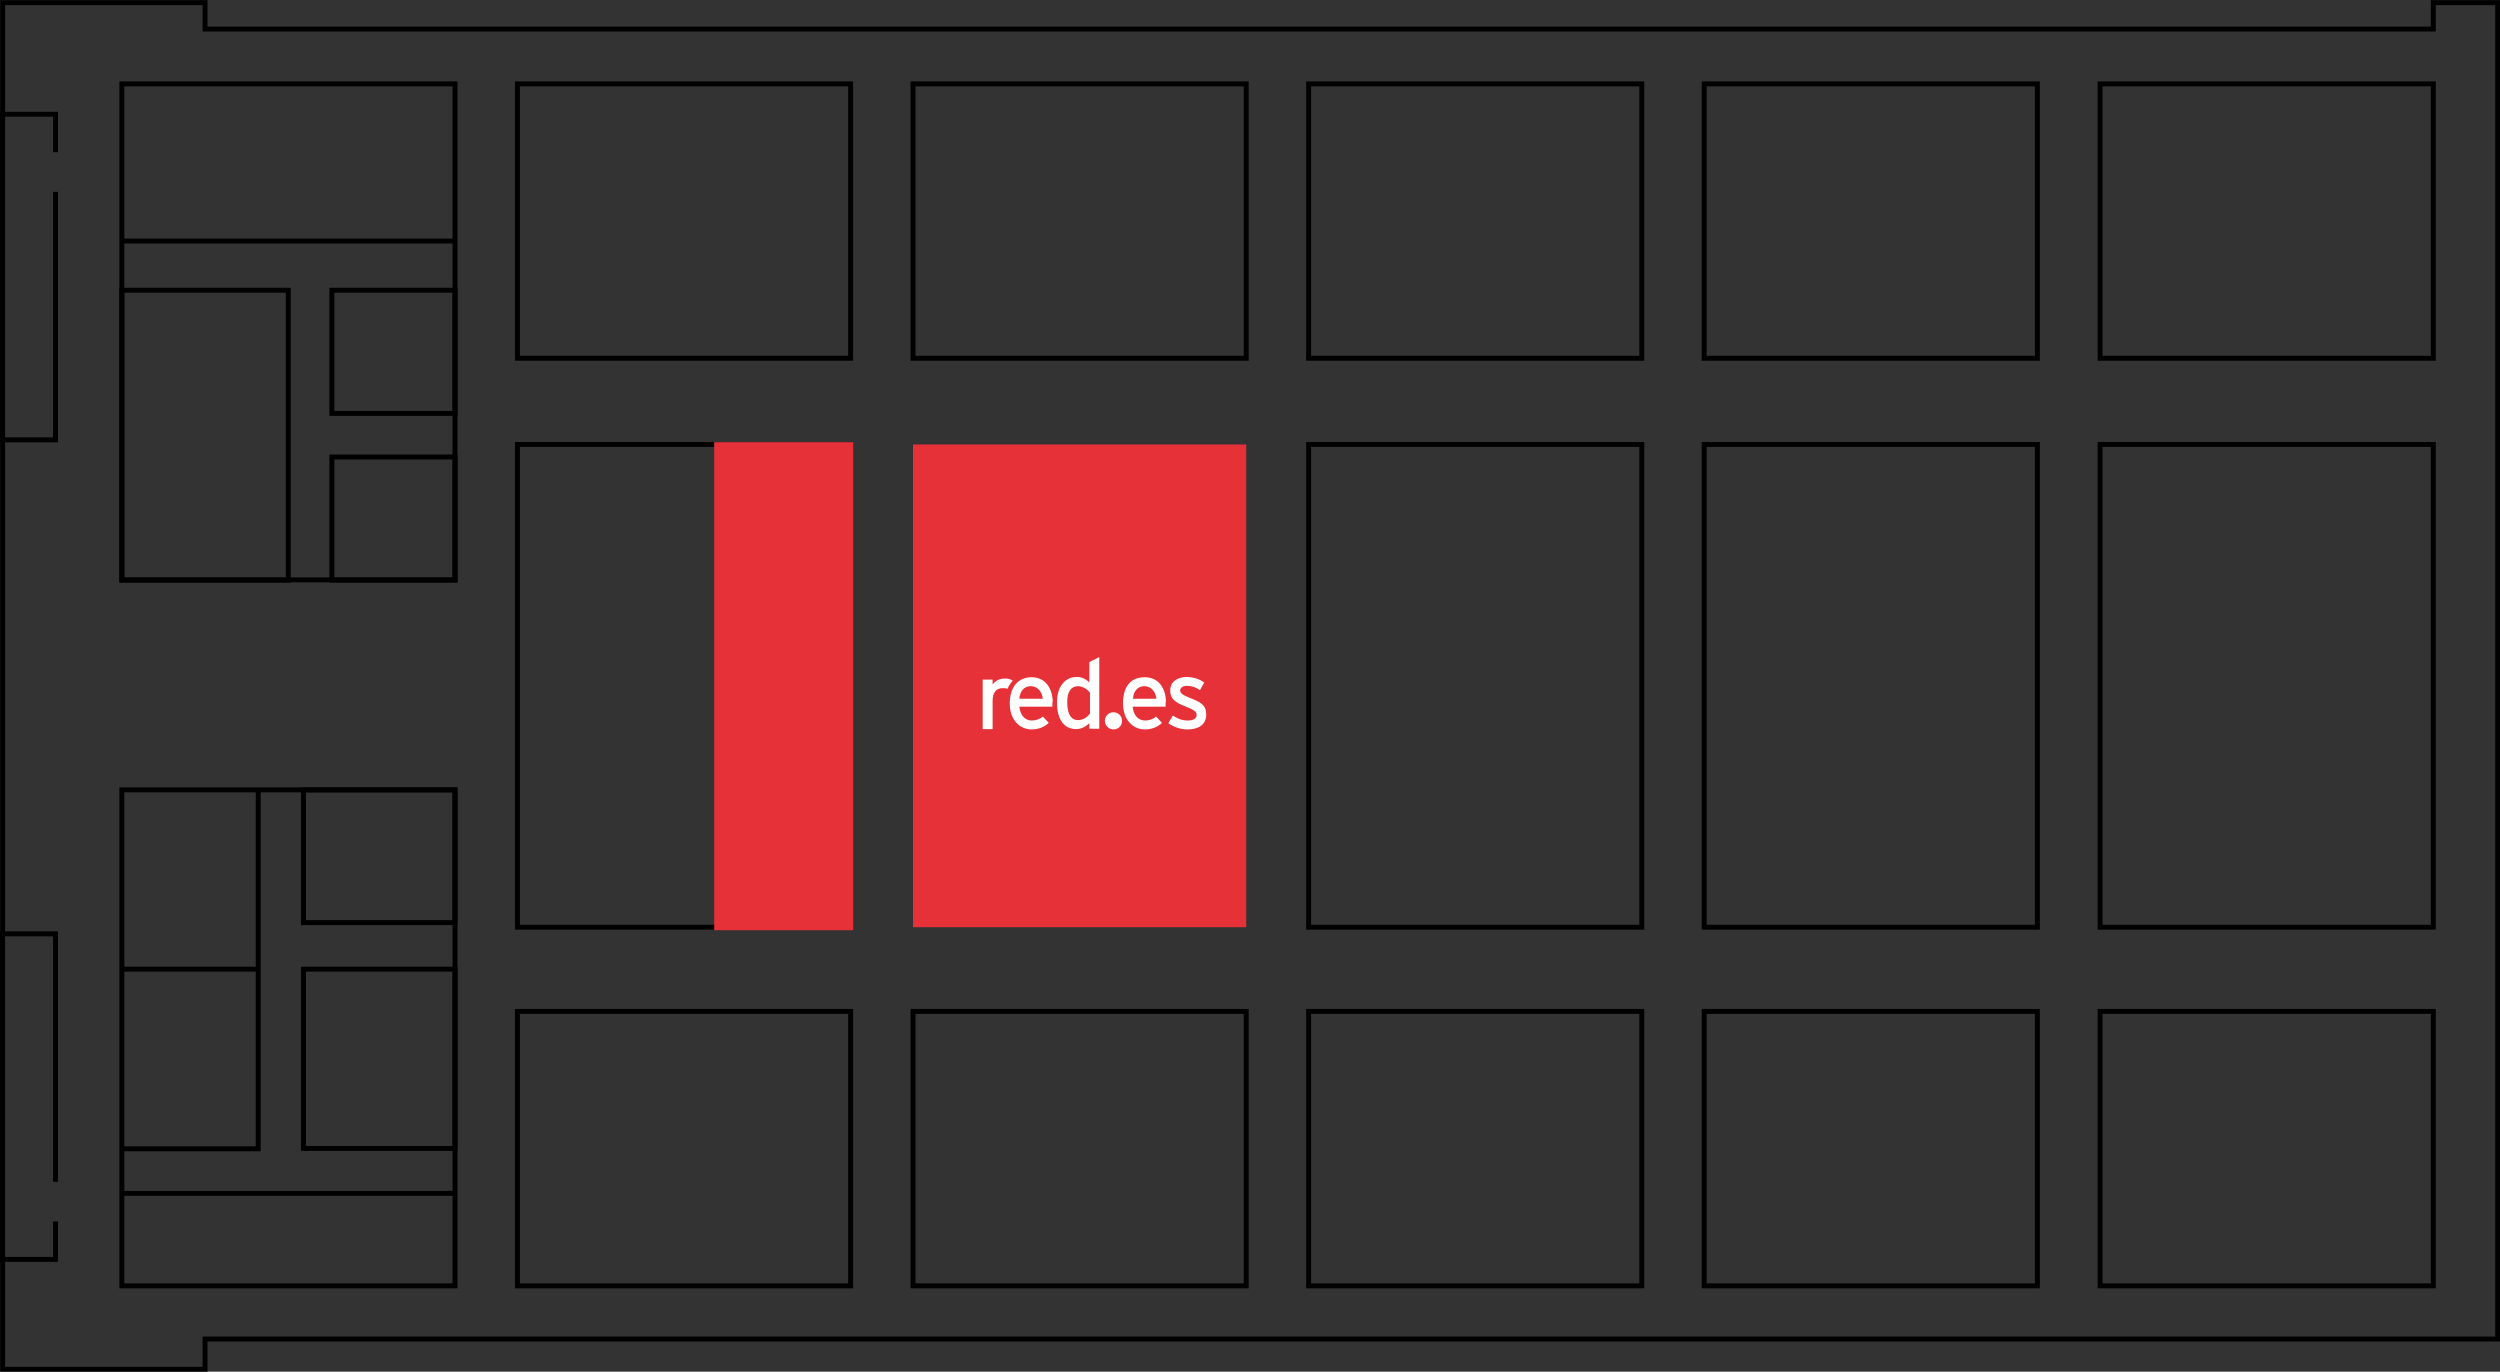 <?xml version="1.0" encoding="UTF-8"?>
<svg id="Capa_1" xmlns="http://www.w3.org/2000/svg" version="1.1" viewBox="0 0 757.1 415.4">
  <rect x="0" y="0" width="757.1" height="415.4" fill="#333333" stroke="none"/>
  <!-- Generator: Adobe Illustrator 29.1.0, SVG Export Plug-In . SVG Version: 2.1.0 Build 142)  -->
  <defs>
    <style>
      .st0 {
        fill: #fff;
        fill-rule: evenodd;
      }

      .st1 {
        fill: none;
        stroke: #010101;
        stroke-miterlimit: 10;
        stroke-width: 1.5px;
      }

      .st2 {
        fill: #e73138;
      }
    </style>
  </defs>
  <g id="Grupo_2160">
    <path id="Trazado_996" class="st1" d="M.8.8h61.3s0,8,0,8h674.8s0-8,0-8h19.5s0,404.7,0,404.7H62.1s0,9.2,0,9.2H.8s0-413.9,0-413.9Z"/>
    <path id="Trazado_997" class="st1" d="M16.8,58.1v75.1s-16.1,0-16.1,0V34.6s16.1,0,16.1,0v11.5"/>
    <path id="Trazado_998" class="st1" d="M16.8,357.9v-75.1s-16.1,0-16.1,0v98.6s16.1,0,16.1,0v-11.5"/>
    <rect id="Rectángulo_1028" class="st1" x="156.7" y="25.4" width="100.9" height="83.1"/>
    <rect id="Rectángulo_1029" class="st1" x="276.5" y="25.4" width="100.9" height="83.1"/>
    <rect id="Rectángulo_1030" class="st1" x="396.3" y="25.4" width="100.9" height="83.1"/>
    <rect id="Rectángulo_1031" class="st1" x="516.1" y="25.4" width="100.9" height="83.1"/>
    <rect id="Rectángulo_1032" class="st1" x="636" y="25.4" width="100.9" height="83.1"/>
    <rect id="Rectángulo_1033" class="st1" x="156.7" y="306.3" width="100.9" height="83.1"/>
    <rect id="Rectángulo_1034" class="st1" x="276.5" y="306.3" width="100.9" height="83.1"/>
    <rect id="Rectángulo_1035" class="st1" x="396.3" y="306.3" width="100.9" height="83.1"/>
    <rect id="Rectángulo_1036" class="st1" x="516.1" y="306.3" width="100.9" height="83.1"/>
    <rect id="Rectángulo_1037" class="st1" x="636" y="306.3" width="100.9" height="83.1"/>
    <rect id="Rectángulo_1038" class="st1" x="156.7" y="134.6" width="100.9" height="146.2"/>
    <rect id="Rectángulo_1039" class="st1" x="396.3" y="134.6" width="100.9" height="146.2"/>
    <rect id="Rectángulo_1040" class="st1" x="516.1" y="134.6" width="100.9" height="146.2"/>
    <rect id="Rectángulo_1041" class="st1" x="636" y="134.6" width="100.9" height="146.2"/>
    <rect id="Rectángulo_1042" class="st1" x="36.9" y="239.2" width="100.9" height="150.2"/>
    <rect id="Rectángulo_1043" class="st1" x="36.9" y="25.4" width="100.9" height="150.2"/>
    <path id="Trazado_999" class="st1" d="M36.9,347.9h41.3s0-108.7,0-108.7"/>
    <line id="Línea_57" class="st1" x1="78.1" y1="293.5" x2="36.9" y2="293.5"/>
    <rect id="Rectángulo_1044" class="st1" x="91.9" y="239.2" width="45.9" height="40.2"/>
    <rect id="Rectángulo_1045" class="st1" x="91.9" y="293.5" width="45.9" height="54.3"/>
    <line id="Línea_58" class="st1" x1="36.9" y1="361.4" x2="137.8" y2="361.4"/>
    <line id="Línea_59" class="st1" x1="36.9" y1="73" x2="137.8" y2="73"/>
    <rect id="Rectángulo_1046" class="st1" x="36.9" y="87.9" width="50.4" height="87.8"/>
    <rect id="Rectángulo_1047" class="st1" x="100.5" y="87.9" width="37.3" height="37.3"/>
    <rect id="Rectángulo_1048" class="st1" x="100.5" y="138.4" width="37.3" height="37.3"/>
    <path id="Trazado_1062" class="st2" d="M276.5,134.6h100.9s0,146.2,0,146.2h-100.9s0-146.2,0-146.2Z"/>
    <rect id="Rectángulo_1050" class="st2" x="216.3" y="133.9" width="42.1" height="147.8"/>
    <g id="Grupo_2159">
      <path id="Trazado_1064" class="st0" d="M306.7,206.1c-.8-.5-1.7-.7-2.6-.6-1.4,0-2.7.7-3.5,1.8v-1.5s-3,0-3,0v15s3,0,3,0v-8.5c0-2.6,1.1-3.9,3-3.9.5,0,1,0,1.5.2.4-.9.9-1.7,1.6-2.5"/>
      <path id="Trazado_1065" class="st0" d="M315.7,211.6h-7c.2-2.4,1.5-3.8,3.5-3.8s3.4,1.7,3.6,3.8M318.8,212.7c0-4.1-2.1-7.6-6.4-7.6-3.9,0-6.6,2.8-6.6,7.9,0,5,3,7.9,6.6,7.9,1.9,0,3.8-.6,5.2-2l-1.8-1.9c-.9.8-2.1,1.2-3.3,1.2-1.9,0-3.5-1.3-3.8-4.2h10c0-.3,0-.8,0-1.4"/>
      <path id="Trazado_1066" class="st0" d="M330,216.2c-.8,1.1-2.1,1.8-3.4,1.9-2.2,0-3.4-1.7-3.4-5.5,0-3.2,1.2-4.8,3.3-4.8,1.4.1,2.7.8,3.6,2v6.4s0,0,0,0ZM332.9,220.8v-21.8s-3,1.5-3,1.5v6.2c-1-1.1-2.4-1.7-3.8-1.7-3.2,0-6,2.5-6,7.7,0,5.8,2.6,8.1,5.8,8.1,1.5,0,2.9-.7,4-1.8v1.7s3,0,3,0h0Z"/>
      <path id="Trazado_1067" class="st0" d="M350.1,211.6h-7c.2-2.4,1.5-3.8,3.5-3.8s3.4,1.7,3.6,3.8M353.1,212.7c0-4.1-2.1-7.6-6.4-7.6s-6.6,2.8-6.6,7.9c0,5,3,7.9,6.6,7.9,1.9,0,3.8-.6,5.2-2l-1.8-1.9c-.9.8-2.1,1.2-3.3,1.2-1.9,0-3.5-1.3-3.8-4.2h10c0-.5,0-.9,0-1.4"/>
      <path id="Trazado_1068" class="st0" d="M365.3,216.4c0-2.9-1.7-3.8-5.1-5.1-2.3-.9-2.8-1.5-2.8-2.2s.6-1.4,2.1-1.4c1.4,0,2.8.5,3.9,1.3l1.3-2.3c-1.5-1.1-3.3-1.6-5.1-1.7-3,0-5.2,1.4-5.2,4.1,0,2.4,1.2,3.5,4.5,4.8,2.2.9,3.5,1.4,3.5,2.6,0,1.1-.9,1.7-2.8,1.7-1.6,0-3.1-.6-4.4-1.5l-1.4,2.3c1.7,1.2,3.7,1.9,5.8,1.9,3,0,5.7-1.2,5.7-4.5"/>
      <path id="Trazado_1069" class="st0" d="M334.6,218.3c0-1.4,1.1-2.6,2.6-2.6,1.4,0,2.6,1.1,2.6,2.6s-1.1,2.6-2.6,2.6h0c-1.4,0-2.5-1.1-2.6-2.5,0,0,0,0,0,0"/>
    </g>
  </g>
</svg>
